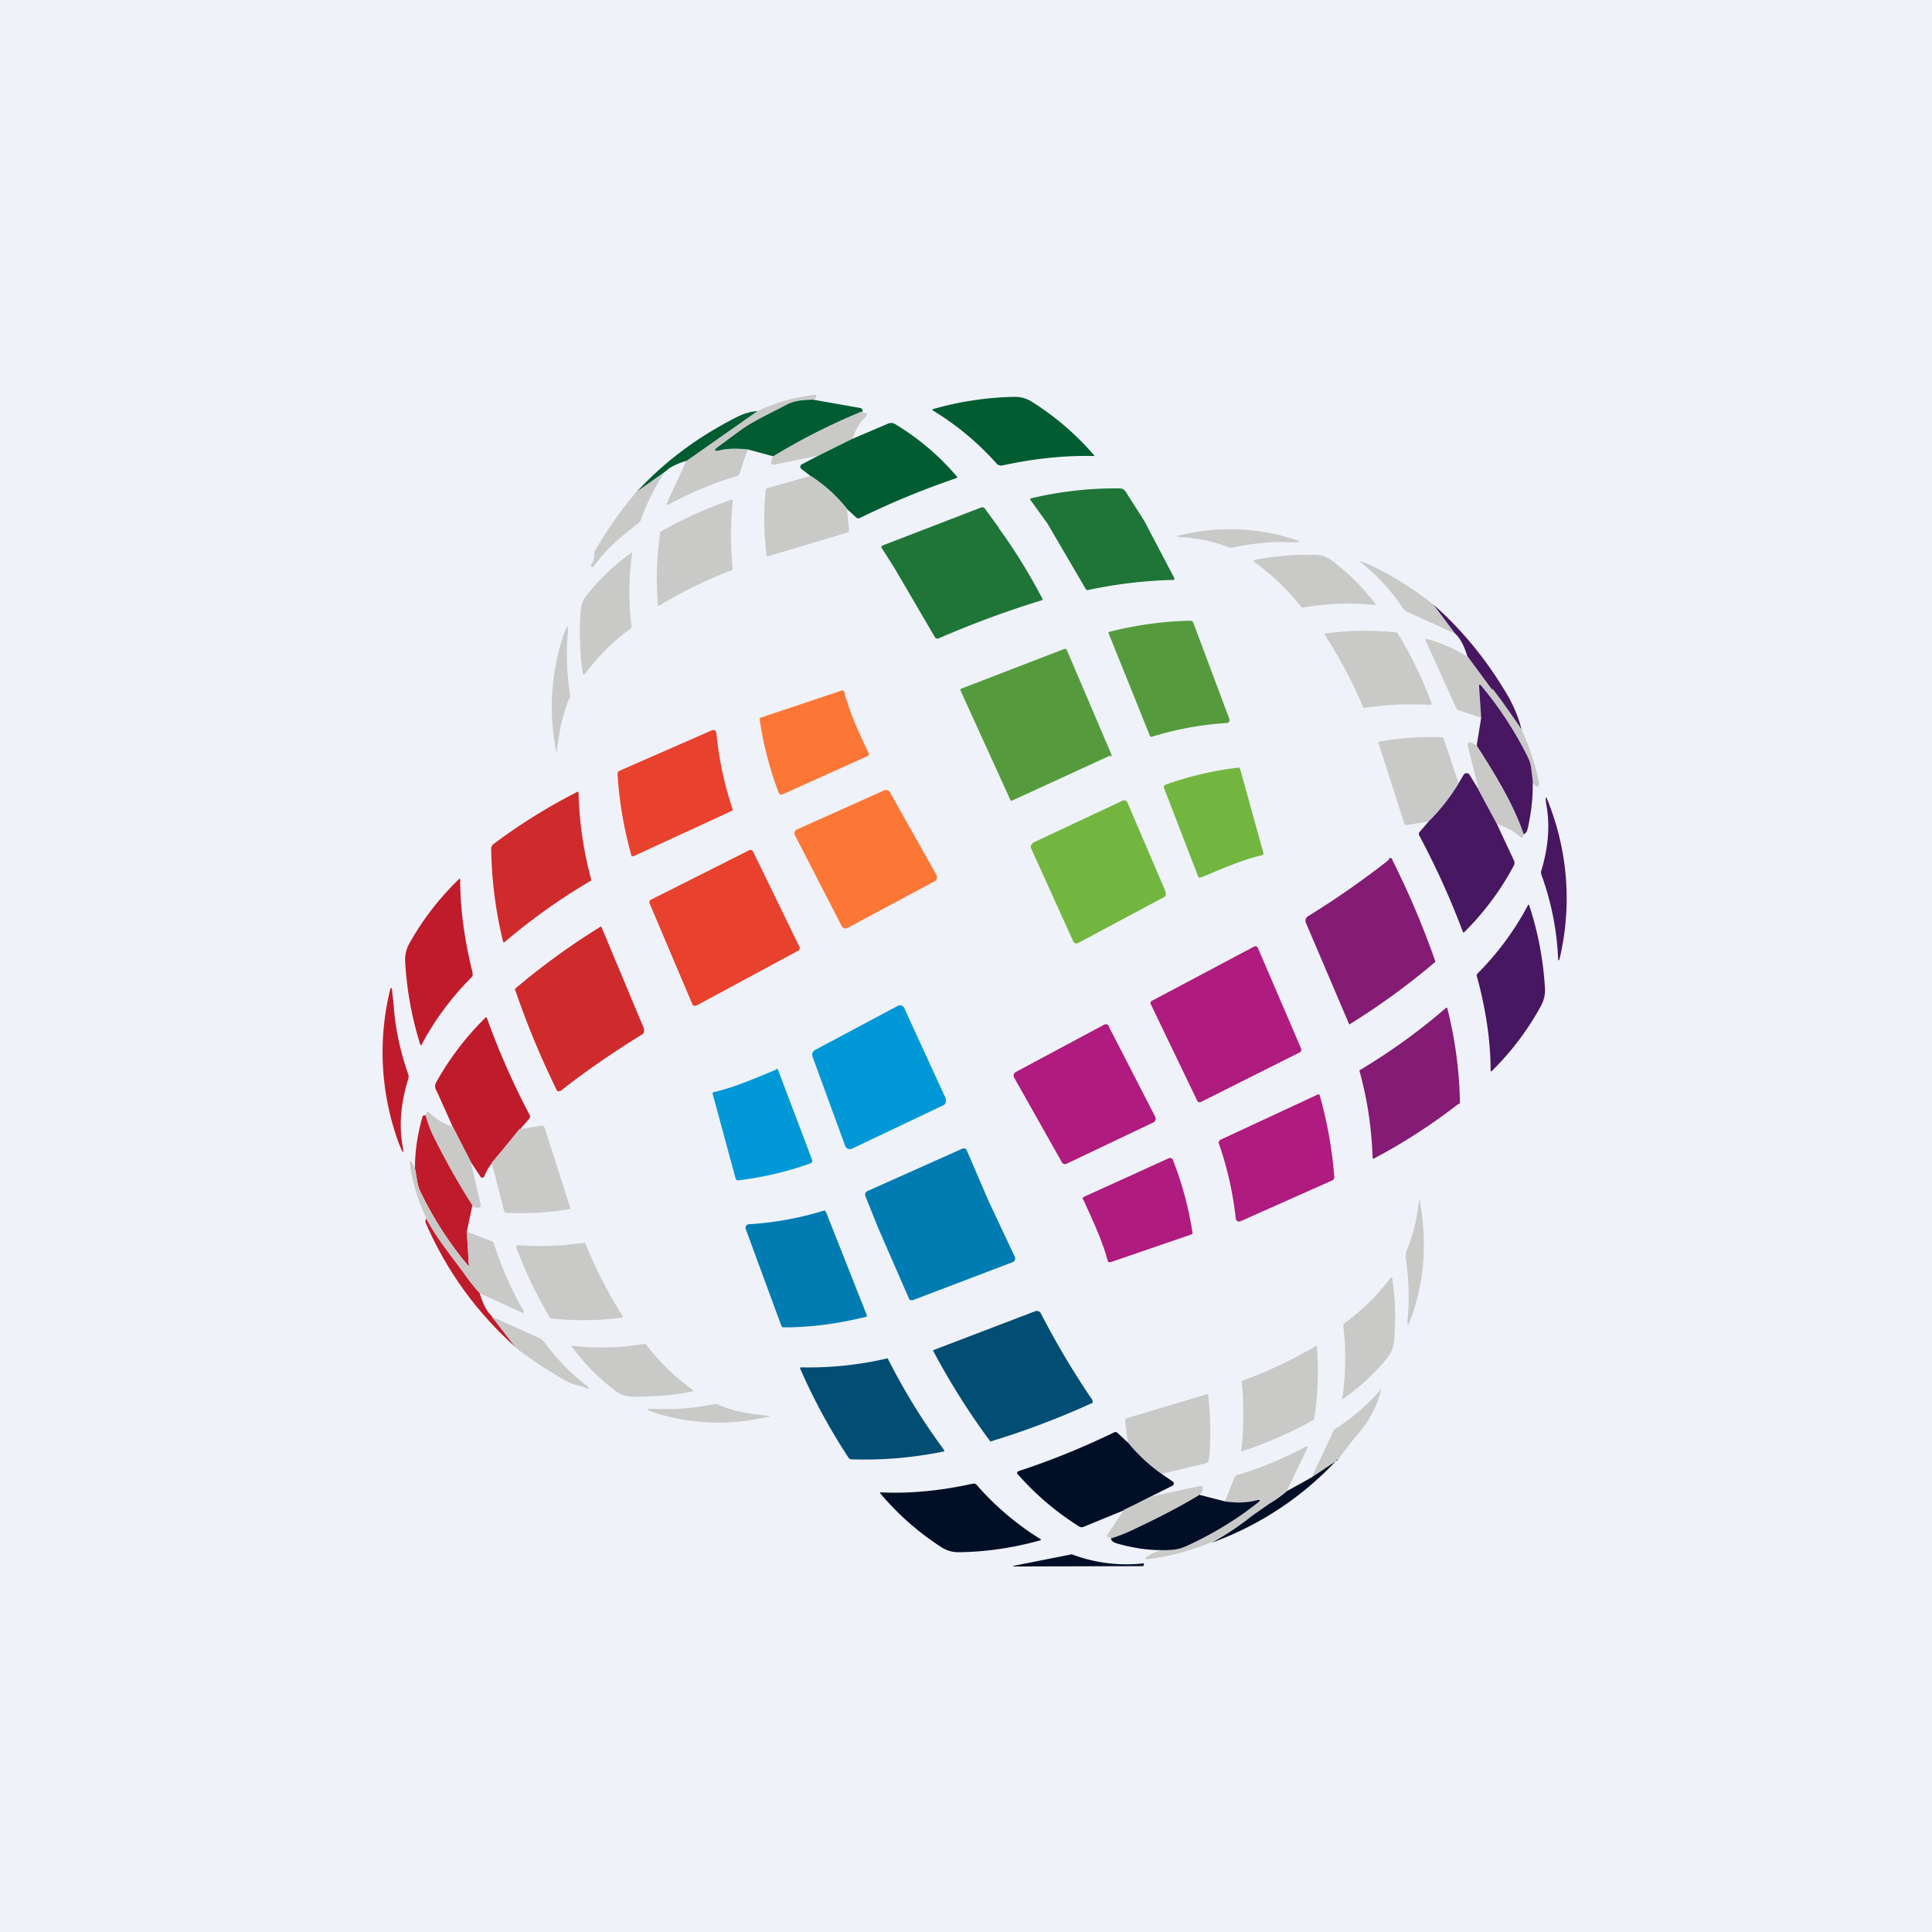 <?xml version="1.0" encoding="UTF-8"?>
<!-- generated by Finnhub -->
<svg viewBox="0 0 55.5 55.5" xmlns="http://www.w3.org/2000/svg">
<path d="M 0,0 H 55.5 V 55.5 H 0 Z" fill="rgb(239, 242, 248)"/>
<path d="M 23.34,11.465 C 23.05,11.48 22.82,11.5 22.55,11.65 C 22.1,11.89 21.57,12.12 21.19,12.41 L 20.65,12.82 C 20.48,12.94 20.5,12.98 20.7,12.93 C 20.92,12.88 21.18,12.88 21.48,12.91 L 21.24,13.61 A 0.12,0.12 0 0,1 21.16,13.68 C 20.48,13.88 19.83,14.16 19.23,14.48 C 19.15,14.53 19.13,14.51 19.17,14.43 L 19.72,13.23 L 21.76,11.81 A 5.16,5.16 0 0,1 23.44,11.34 L 23.45,11.36 V 11.39 A 0.25,0.25 0 0,1 23.35,11.49 Z" fill="rgb(201, 201, 200)"/>
<path d="M 28.74,13.365 A 0.12,0.12 0 0,1 28.65,13.34 A 8.07,8.07 0 0,0 26.78,11.78 A 0.04,0.04 0 0,1 26.81,11.75 A 9.14,9.14 0 0,1 29.14,11.4 A 0.9,0.9 0 0,1 29.64,11.54 A 7.89,7.89 0 0,1 31.44,13.09 L 31.42,13.1 H 31.41 C 30.59,13.08 29.71,13.17 28.75,13.38 Z M 23.35,11.48 L 24.71,11.72 C 24.73,11.72 24.75,11.73 24.76,11.75 A 0.1,0.1 0 0,1 24.78,11.82 A 17.94,17.94 0 0,0 22.22,13.11 L 21.48,12.91 C 21.18,12.88 20.92,12.88 20.7,12.93 C 20.5,12.98 20.49,12.93 20.65,12.82 L 21.19,12.42 C 21.58,12.12 22.1,11.89 22.55,11.65 C 22.82,11.5 23.05,11.49 23.35,11.48 Z M 21.76,11.81 L 19.72,13.24 C 19.44,13.32 19.24,13.42 19.12,13.54 L 18.28,14.14 C 19.08,13.27 20.03,12.56 21.13,12 C 21.36,11.88 21.57,11.82 21.76,11.81 Z" fill="rgb(1, 92, 50)"/>
<path d="M 24.68,11.835 A 0.5,0.5 0 0,1 24.87,11.87 C 24.92,11.89 24.92,11.91 24.89,11.95 C 24.7,12.13 24.57,12.35 24.49,12.61 L 23.51,13.09 L 22.23,13.35 C 22.18,13.35 22.16,13.34 22.15,13.3 C 22.15,13.23 22.17,13.17 22.22,13.1 C 23.02,12.62 23.84,12.2 24.69,11.85 Z" fill="rgb(201, 201, 200)"/>
<path d="M 24.32,14.605 C 24.02,14.23 23.67,13.92 23.28,13.67 L 23.02,13.47 A 0.08,0.08 0 0,1 22.99,13.41 A 0.08,0.08 0 0,1 23.03,13.34 L 23.51,13.09 L 24.48,12.61 L 25.51,12.17 A 0.22,0.22 0 0,1 25.71,12.18 C 26.37,12.58 26.96,13.07 27.48,13.68 C 27.51,13.71 27.5,13.73 27.46,13.74 C 26.49,14.07 25.58,14.45 24.7,14.88 C 24.67,14.9 24.63,14.89 24.6,14.87 L 24.33,14.62 Z" fill="rgb(1, 92, 50)"/>
<path d="M 19.11,13.535 C 18.81,13.99 18.58,14.45 18.42,14.91 A 0.2,0.2 0 0,1 18.36,15.01 C 17.86,15.41 17.46,15.71 17.04,16.29 H 17.02 L 16.99,16.27 C 16.97,16.27 16.97,16.25 16.98,16.23 C 17.04,16.14 17.08,16.03 17.07,15.93 C 17.07,15.88 17.07,15.84 17.1,15.81 C 17.43,15.23 17.83,14.67 18.28,14.13 L 19.12,13.55 Z M 23.29,13.67 C 23.67,13.92 24.02,14.23 24.33,14.62 L 24.39,15.22 C 24.39,15.26 24.37,15.29 24.34,15.3 L 22.06,15.98 H 22.04 A 0.03,0.03 0 0,1 22.02,15.97 V 15.95 A 8.4,8.4 0 0,1 22,14.05 A 0.1,0.1 0 0,1 22.05,14.02 L 23.29,13.67 Z M 21,14.36 C 21.04,14.35 21.06,14.36 21.05,14.4 A 9.4,9.4 0 0,0 21.05,16.36 L 21.02,16.38 A 12.75,12.75 0 0,0 18.92,17.41 A 0.03,0.03 0 0,1 18.9,17.38 A 8.9,8.9 0 0,1 18.97,15.28 A 11.61,11.61 0 0,1 21,14.36 Z" fill="rgb(201, 201, 200)"/>
<path d="M 32.86,14.945 L 32.34,14.13 A 0.2,0.2 0 0,0 32.17,14.03 A 10.47,10.47 0 0,0 29.6,14.32 A 0.05,0.05 0 0,0 29.6,14.36 L 30.09,15.04 L 31.19,16.92 L 31.22,16.95 H 31.25 C 32.05,16.78 32.87,16.68 33.69,16.66 C 33.74,16.66 33.75,16.64 33.73,16.6 L 32.87,14.96 Z M 28.7,15.17 L 28.3,14.62 A 0.1,0.1 0 0,0 28.18,14.58 L 25.38,15.66 C 25.32,15.68 25.3,15.72 25.34,15.76 L 25.69,16.31 L 26.86,18.31 A 0.08,0.08 0 0,0 26.96,18.34 A 27.93,27.93 0 0,1 29.94,17.24 A 0.05,0.05 0 0,0 29.94,17.19 C 29.57,16.48 29.15,15.8 28.69,15.17 Z" fill="rgb(31, 117, 56)"/>
<path d="M 33.83,15.405 C 33.76,15.42 33.76,15.4 33.84,15.39 A 6.06,6.06 0 0,1 37.14,15.48 C 37.38,15.55 37.37,15.58 37.12,15.58 C 36.59,15.55 36.02,15.6 35.4,15.73 A 0.2,0.2 0 0,1 35.29,15.72 C 34.71,15.5 34.36,15.47 33.84,15.42 Z M 16.82,19.34 C 16.78,19.4 16.75,19.39 16.74,19.33 A 8.18,8.18 0 0,1 16.68,17.58 C 16.69,17.38 16.75,17.22 16.87,17.08 A 6.27,6.27 0 0,1 18.15,15.87 L 18.16,15.88 V 15.9 A 7.7,7.7 0 0,0 18.14,17.97 A 0.1,0.1 0 0,1 18.1,18.07 C 17.6,18.43 17.18,18.86 16.82,19.34 Z M 36.05,16.16 C 35.99,16.12 36,16.1 36.06,16.08 C 36.59,15.98 37.16,15.92 37.77,15.94 C 37.97,15.94 38.13,16 38.27,16.11 A 6.28,6.28 0 0,1 39.52,17.36 A 0.03,0.03 0 0,1 39.49,17.38 A 7.26,7.26 0 0,0 37.46,17.45 A 0.1,0.1 0 0,1 37.36,17.41 C 36.98,16.93 36.54,16.51 36.05,16.16 Z M 41.18,17.37 L 41.8,18.2 L 40.41,17.57 A 0.23,0.23 0 0,1 40.32,17.5 A 5.7,5.7 0 0,0 39.05,16.12 S 39.17,16.14 39.31,16.21 C 39.96,16.51 40.58,16.89 41.18,17.37 Z" fill="rgb(201, 201, 200)"/>
<path d="M 43.7,20.945 A 22.38,22.38 0 0,0 42.87,19.81 H 42.85 V 19.8 L 42.15,18.85 C 42.06,18.55 41.95,18.34 41.8,18.2 L 41.18,17.37 C 42.03,18.12 42.75,19.01 43.34,20.03 C 43.5,20.32 43.63,20.63 43.71,20.96 Z" fill="rgb(71, 23, 98)"/>
<path d="M 31.84,18.185 A 0.04,0.04 0 0,1 31.87,18.15 C 32.65,17.95 33.42,17.85 34.19,17.83 C 34.23,17.83 34.26,17.85 34.28,17.89 L 35.31,20.64 A 0.1,0.1 0 0,1 35.31,20.73 A 0.09,0.09 0 0,1 35.24,20.77 A 9.18,9.18 0 0,0 33.07,21.17 A 0.08,0.08 0 0,1 33.03,21.13 L 31.85,18.2 Z" fill="rgb(85, 155, 61)"/>
<path d="M 16.35,20.065 C 16.12,20.67 16.07,21.01 16,21.54 C 16,21.62 15.98,21.62 15.97,21.54 A 6.44,6.44 0 0,1 16.21,18.18 C 16.3,17.94 16.33,17.94 16.31,18.2 A 7.3,7.3 0 0,0 16.38,19.97 C 16.38,20.01 16.38,20.05 16.36,20.08 Z M 41.12,20.19 C 41.13,20.23 41.12,20.25 41.08,20.25 A 8.77,8.77 0 0,0 39.17,20.34 A 13.1,13.1 0 0,0 38.05,18.23 A 0.03,0.03 0 0,1 38.07,18.2 A 8.38,8.38 0 0,1 40.12,18.17 C 40.14,18.17 40.15,18.19 40.16,18.21 C 40.54,18.83 40.86,19.49 41.12,20.19 Z M 42.15,18.85 L 42.85,19.8 H 42.87 L 42.88,19.79 C 43.16,20.15 43.43,20.54 43.71,20.96 A 6.85,6.85 0 0,1 44.22,22.52 A 0.1,0.1 0 0,1 44.18,22.59 A 0.1,0.1 0 0,1 44.14,22.6 C 44.13,22.6 44.09,22.57 44.04,22.5 A 8.47,8.47 0 0,0 43.99,22.1 A 1.16,1.16 0 0,0 43.88,21.73 C 43.51,20.99 43.08,20.33 42.58,19.72 C 42.51,19.64 42.48,19.65 42.48,19.75 L 42.56,20.62 L 41.87,20.39 A 0.05,0.05 0 0,1 41.84,20.36 L 40.96,18.41 C 40.94,18.37 40.95,18.35 41,18.36 C 41.37,18.46 41.76,18.62 42.15,18.86 Z" fill="rgb(201, 201, 200)"/>
<path d="M 31.89,21.705 L 29.07,23 H 29.04 A 0.04,0.04 0 0,1 29.02,22.97 L 27.59,19.83 A 0.04,0.04 0 0,1 27.62,19.78 L 30.58,18.64 H 30.62 L 30.64,18.66 L 31.93,21.68 V 21.71 A 0.04,0.04 0 0,1 31.9,21.73 Z" fill="rgb(85, 155, 61)"/>
<path d="M 44.03,22.485 C 44.04,22.9 43.99,23.33 43.89,23.79 C 43.87,23.89 43.83,23.94 43.77,23.97 C 43.47,23.08 42.92,22.2 42.42,21.42 L 42.55,20.62 L 42.49,19.75 C 42.48,19.65 42.51,19.64 42.57,19.72 C 43.07,20.32 43.51,20.99 43.88,21.73 C 43.94,21.85 43.98,21.97 43.99,22.1 L 44.04,22.5 Z" fill="rgb(71, 23, 98)"/>
<path d="M 24.25,19.875 C 24.42,20.51 24.68,21.06 24.96,21.65 A 0.06,0.06 0 0,1 24.92,21.72 L 22.48,22.82 A 0.08,0.08 0 0,1 22.42,22.82 A 0.08,0.08 0 0,1 22.37,22.77 A 9.9,9.9 0 0,1 21.82,20.65 A 0.1,0.1 0 0,1 21.87,20.61 L 24.17,19.84 A 0.06,0.06 0 0,1 24.23,19.84 A 0.06,0.06 0 0,1 24.26,19.89 Z" fill="rgb(252, 118, 54)"/>
<path d="M 18.18,24.585 A 0.04,0.04 0 0,1 18.14,24.6 V 24.58 C 17.92,23.8 17.79,23.02 17.74,22.24 C 17.74,22.19 17.76,22.16 17.8,22.14 L 20.45,20.98 A 0.09,0.09 0 0,1 20.53,20.98 A 0.1,0.1 0 0,1 20.58,21.06 A 9.72,9.72 0 0,0 21.05,23.26 C 21.05,23.28 21.03,23.29 21.01,23.3 L 18.19,24.6 Z" fill="rgb(232, 65, 45)"/>
<path d="M 41.89,22.485 C 41.67,22.89 41.38,23.26 41.04,23.6 L 40.41,23.7 C 40.37,23.7 40.35,23.7 40.34,23.65 L 39.6,21.35 C 39.6,21.32 39.6,21.3 39.64,21.3 C 40.24,21.2 40.84,21.15 41.4,21.18 C 41.44,21.18 41.47,21.2 41.48,21.24 L 41.9,22.5 Z M 42.42,21.42 C 42.92,22.2 43.47,23.08 43.77,23.97 L 43.75,24.03 C 43.73,24.07 43.7,24.08 43.67,24.04 C 43.47,23.87 43.25,23.74 43,23.67 L 42.48,22.69 L 42.16,21.41 C 42.15,21.37 42.16,21.34 42.21,21.33 C 42.28,21.33 42.35,21.35 42.41,21.43 Z" fill="rgb(201, 201, 200)"/>
<path d="M 34.49,25.195 A 0.05,0.05 0 0,1 34.45,25.21 A 0.06,0.06 0 0,1 34.42,25.18 L 33.44,22.64 A 0.08,0.08 0 0,1 33.44,22.58 A 0.08,0.08 0 0,1 33.49,22.54 A 9.34,9.34 0 0,1 35.59,22.05 A 0.1,0.1 0 0,1 35.63,22.11 L 36.29,24.49 A 0.06,0.06 0 0,1 36.29,24.54 A 0.06,0.06 0 0,1 36.24,24.57 C 35.62,24.72 35.08,24.97 34.49,25.21 Z" fill="rgb(114, 182, 64)"/>
<path d="M 42.47,22.685 L 43,23.67 L 43.5,24.74 C 43.51,24.78 43.51,24.82 43.49,24.86 A 7.92,7.92 0 0,1 42.05,26.79 A 0.05,0.05 0 0,1 42.02,26.76 C 41.66,25.8 41.24,24.88 40.77,24 C 40.75,23.97 40.76,23.93 40.78,23.9 L 41.04,23.6 C 41.38,23.26 41.67,22.89 41.9,22.5 L 42.05,22.25 A 0.1,0.1 0 0,1 42.13,22.21 A 0.1,0.1 0 0,1 42.21,22.25 L 42.48,22.69 Z" fill="rgb(71, 23, 98)"/>
<path d="M 24.17,26.585 L 22.84,24 A 0.12,0.12 0 0,1 22.89,23.83 L 25.41,22.7 A 0.12,0.12 0 0,1 25.49,22.7 C 25.52,22.7 25.54,22.73 25.56,22.75 L 26.91,25.15 A 0.12,0.12 0 0,1 26.91,25.24 A 0.12,0.12 0 0,1 26.86,25.31 L 24.34,26.66 A 0.12,0.12 0 0,1 24.24,26.66 A 0.12,0.12 0 0,1 24.18,26.61 Z" fill="rgb(252, 118, 54)"/>
<path d="M 14.14,24.275 A 16.42,16.42 0 0,1 16.6,22.74 L 16.62,22.76 V 22.79 A 10.5,10.5 0 0,0 16.99,25.29 A 17.54,17.54 0 0,0 14.51,27.05 C 14.48,27.08 14.46,27.08 14.45,27.04 A 11.9,11.9 0 0,1 14.11,24.34 A 0.15,0.15 0 0,1 14.15,24.29 Z" fill="rgb(207, 42, 44)"/>
<path d="M 44.49,23.075 A 7.5,7.5 0 0,1 44.8,27.55 C 44.78,27.6 44.77,27.6 44.76,27.55 A 8.04,8.04 0 0,0 44.28,25.13 A 0.2,0.2 0 0,1 44.28,25 C 44.48,24.33 44.53,23.7 44.42,23.11 C 44.38,22.85 44.4,22.84 44.5,23.09 Z" fill="rgb(71, 23, 98)"/>
<path d="M 29.66,24.215 L 32.25,23 A 0.1,0.1 0 0,1 32.33,23 A 0.1,0.1 0 0,1 32.39,23.06 L 33.49,25.63 V 25.71 A 0.1,0.1 0 0,1 33.44,25.77 L 30.97,27.09 A 0.1,0.1 0 0,1 30.85,27.07 A 0.11,0.11 0 0,1 30.83,27.04 L 29.62,24.37 A 0.11,0.11 0 0,1 29.67,24.23 Z" fill="rgb(114, 182, 64)"/>
<path d="M 21.62,24.435 L 22.97,27.21 A 0.08,0.08 0 0,1 22.93,27.31 L 20,28.89 A 0.07,0.07 0 0,1 19.94,28.89 A 0.08,0.08 0 0,1 19.89,28.85 L 18.66,25.95 A 0.08,0.08 0 0,1 18.69,25.85 L 21.53,24.42 A 0.08,0.08 0 0,1 21.63,24.46 Z" fill="rgb(232, 65, 45)"/>
<path d="M 39.89,24.675 A 0.06,0.06 0 0,1 40,24.71 A 24.63,24.63 0 0,1 41.23,27.61 C 41.23,27.63 41.23,27.64 41.21,27.65 A 20.05,20.05 0 0,1 38.76,29.43 L 37.51,26.5 A 0.14,0.14 0 0,1 37.51,26.4 A 0.13,0.13 0 0,1 37.56,26.33 C 38.42,25.8 39.2,25.25 39.91,24.69 Z" fill="rgb(132, 27, 116)"/>
<path d="M 13.57,27.945 A 0.12,0.12 0 0,1 13.55,28.07 A 8.18,8.18 0 0,0 12.1,30.03 L 12.08,30.02 L 12.07,30 A 9.73,9.73 0 0,1 11.64,27.64 A 0.94,0.94 0 0,1 11.75,27.12 A 7.96,7.96 0 0,1 13.2,25.24 A 0.03,0.03 0 0,1 13.22,25.27 C 13.22,26.1 13.34,27 13.58,27.96 Z" fill="rgb(192, 27, 43)"/>
<path d="M 42.42,28.045 A 0.12,0.12 0 0,1 42.46,27.95 A 8.18,8.18 0 0,0 43.9,25.99 H 43.92 L 43.93,26.01 C 44.18,26.77 44.33,27.55 44.38,28.36 A 0.94,0.94 0 0,1 44.27,28.89 A 7.93,7.93 0 0,1 42.84,30.78 A 0.03,0.03 0 0,1 42.82,30.75 C 42.82,29.92 42.69,29.02 42.43,28.06 Z" fill="rgb(71, 23, 98)"/>
<path d="M 16.08,31.335 A 0.06,0.06 0 0,1 16.04,31.35 A 0.06,0.06 0 0,1 16,31.33 A 24.82,24.82 0 0,1 14.79,28.41 A 19.95,19.95 0 0,1 17.27,26.61 L 18.5,29.55 V 29.65 A 0.13,0.13 0 0,1 18.44,29.72 C 17.58,30.25 16.8,30.79 16.09,31.35 Z" fill="rgb(207, 42, 44)"/>
<path d="M 34.39,31.615 L 33.06,28.85 A 0.07,0.07 0 0,1 33.09,28.75 L 36.03,27.19 A 0.07,0.07 0 0,1 36.09,27.19 A 0.07,0.07 0 0,1 36.13,27.22 L 37.38,30.13 V 30.19 L 37.34,30.23 L 34.49,31.66 A 0.07,0.07 0 0,1 34.4,31.63 Z" fill="rgb(175, 27, 126)"/>
<path d="M 11.48,32.905 A 7.56,7.56 0 0,1 11.21,28.42 C 11.23,28.37 11.25,28.37 11.26,28.42 L 11.31,28.88 C 11.35,29.51 11.49,30.18 11.73,30.87 A 0.2,0.2 0 0,1 11.73,30.99 C 11.52,31.66 11.46,32.29 11.56,32.89 C 11.61,33.15 11.58,33.16 11.49,32.92 Z" fill="rgb(192, 27, 43)"/>
<path d="M 25.97,28.945 L 27.17,31.56 V 31.67 A 0.14,0.14 0 0,1 27.1,31.75 L 24.47,33 A 0.14,0.14 0 0,1 24.36,33 A 0.14,0.14 0 0,1 24.28,32.92 L 23.34,30.35 A 0.15,0.15 0 0,1 23.34,30.25 A 0.14,0.14 0 0,1 23.4,30.17 L 25.8,28.89 A 0.14,0.14 0 0,1 25.98,28.96 Z" fill="rgb(1, 152, 215)"/>
<path d="M 41.89,31.715 A 16.48,16.48 0 0,1 39.45,33.29 A 0.05,0.05 0 0,1 39.43,33.25 A 10.56,10.56 0 0,0 39.05,30.75 A 17.65,17.65 0 0,0 41.52,28.97 C 41.55,28.94 41.57,28.94 41.58,28.98 A 11.92,11.92 0 0,1 41.94,31.68 A 0.15,0.15 0 0,1 41.89,31.73 Z" fill="rgb(132, 27, 116)"/>
<path d="M 14.93,32.425 L 14.13,33.42 C 14.04,33.52 13.97,33.65 13.91,33.8 A 0.06,0.06 0 0,1 13.86,33.83 A 0.05,0.05 0 0,1 13.81,33.81 L 13.51,33.36 L 13.01,32.38 L 12.58,31.42 C 12.49,31.24 12.46,31.2 12.57,31.02 A 8.26,8.26 0 0,1 13.96,29.22 A 0.04,0.04 0 0,1 13.99,29.25 C 14.33,30.2 14.74,31.13 15.22,32.04 C 15.23,32.07 15.23,32.11 15.2,32.14 L 14.94,32.44 Z" fill="rgb(192, 27, 43)"/>
<path d="M 31.85,29.485 L 33.19,32.09 A 0.12,0.12 0 0,1 33.14,32.24 L 30.64,33.43 A 0.1,0.1 0 0,1 30.5,33.38 L 29.13,30.95 A 0.12,0.12 0 0,1 29.17,30.8 L 31.71,29.44 A 0.1,0.1 0 0,1 31.86,29.49 Z" fill="rgb(175, 27, 126)"/>
<path d="M 22.28,30.715 A 0.06,0.06 0 0,1 22.35,30.73 L 22.36,30.76 L 23.33,33.32 A 0.08,0.08 0 0,1 23.28,33.42 A 9.45,9.45 0 0,1 21.18,33.91 A 0.1,0.1 0 0,1 21.13,33.85 L 20.48,31.45 A 0.06,0.06 0 0,1 20.5,31.37 H 20.52 C 21.15,31.22 21.7,30.97 22.29,30.73 Z" fill="rgb(1, 152, 215)"/>
<path d="M 35.03,32.755 L 37.86,31.44 A 0.04,0.04 0 0,1 37.89,31.44 A 0.04,0.04 0 0,1 37.91,31.46 C 38.13,32.24 38.27,33.03 38.33,33.81 C 38.33,33.86 38.31,33.89 38.27,33.91 L 35.62,35.09 A 0.1,0.1 0 0,1 35.5,35.01 A 9.72,9.72 0 0,0 35,32.81 L 35.04,32.77 Z" fill="rgb(175, 27, 126)"/>
<path d="M 13.01,32.365 L 13.52,33.36 L 13.81,34.61 C 13.81,34.66 13.81,34.68 13.76,34.69 A 0.22,0.22 0 0,1 13.56,34.63 C 13.14,33.96 12.76,33.27 12.41,32.56 A 2.3,2.3 0 0,1 12.23,32.03 A 0.2,0.2 0 0,1 12.26,31.95 C 12.27,31.93 12.29,31.93 12.32,31.95 C 12.52,32.15 12.75,32.28 13.02,32.38 Z" fill="rgb(201, 201, 200)"/>
<path d="M 12.22,32.015 C 12.27,32.21 12.33,32.38 12.41,32.56 C 12.76,33.27 13.14,33.96 13.57,34.63 L 13.41,35.38 L 13.47,36.34 C 13.47,36.38 13.47,36.38 13.44,36.35 C 12.91,35.72 12.46,35.02 12.09,34.26 C 11.97,34.03 11.98,33.82 11.92,33.56 C 11.92,33.04 12,32.55 12.14,32.07 C 12.15,32.05 12.17,32.04 12.19,32.04 H 12.23 Z" fill="rgb(192, 27, 43)"/>
<path d="M 14.12,33.405 L 14.93,32.44 L 15.53,32.34 C 15.55,32.33 15.58,32.34 15.6,32.34 C 15.63,32.36 15.64,32.39 15.65,32.41 L 16.38,34.69 C 16.38,34.72 16.38,34.74 16.34,34.74 A 8.8,8.8 0 0,1 14.56,34.84 C 14.52,34.84 14.49,34.82 14.48,34.78 L 14.13,33.42 Z" fill="rgb(201, 201, 200)"/>
<path d="M 31.1,34.445 A 0.06,0.06 0 0,1 31.11,34.41 A 0.06,0.06 0 0,1 31.14,34.38 L 33.58,33.27 A 0.07,0.07 0 0,1 33.64,33.27 A 0.08,0.08 0 0,1 33.69,33.31 A 9.9,9.9 0 0,1 34.26,35.43 A 0.1,0.1 0 0,1 34.2,35.47 L 31.9,36.26 H 31.87 A 0.06,0.06 0 0,1 31.83,36.24 L 31.82,36.21 C 31.65,35.59 31.38,35.04 31.12,34.46 Z" fill="rgb(175, 27, 126)"/>
<path d="M 11.91,33.555 C 11.98,33.82 11.97,34.03 12.09,34.27 C 12.46,35.02 12.91,35.72 13.44,36.35 C 13.46,36.38 13.48,36.38 13.47,36.34 L 13.41,35.38 L 14.11,35.65 A 0.13,0.13 0 0,1 14.19,35.73 C 14.41,36.41 14.69,37.05 15.03,37.64 C 15.07,37.71 15.05,37.73 14.98,37.7 L 13.78,37.15 A 6.55,6.55 0 0,1 13.28,36.53 A 18,18 0 0,0 12.82,35.89 A 5,5 0 0,1 11.77,33.39 C 11.76,33.35 11.77,33.34 11.81,33.37 C 11.85,33.41 11.89,33.47 11.92,33.57 Z M 40.76,34.52 C 40.76,34.44 40.78,34.44 40.79,34.52 C 41,35.7 40.92,36.82 40.53,37.88 C 40.45,38.12 40.42,38.11 40.44,37.85 C 40.49,37.31 40.47,36.73 40.38,36.09 L 40.39,35.97 C 40.63,35.39 40.69,35.04 40.76,34.52 Z" fill="rgb(201, 201, 200)"/>
<path d="M 28.43,34.575 L 27.77,33.04 A 0.08,0.08 0 0,0 27.7,32.99 H 27.66 L 24.91,34.22 A 0.1,0.1 0 0,0 24.86,34.28 A 0.11,0.11 0 0,0 24.86,34.36 L 25.22,35.26 L 26.11,37.3 C 26.11,37.32 26.14,37.34 26.16,37.35 H 26.22 L 29.11,36.25 L 29.14,36.22 A 0.09,0.09 0 0,0 29.16,36.16 A 0.1,0.1 0 0,0 29.16,36.12 L 28.44,34.59 Z M 24.9,37.78 V 37.81 L 24.89,37.83 H 24.87 C 24.09,38.02 23.32,38.13 22.54,38.13 C 22.5,38.14 22.46,38.12 22.44,38.07 L 21.42,35.3 A 0.1,0.1 0 0,1 21.43,35.22 A 0.1,0.1 0 0,1 21.5,35.17 A 9.25,9.25 0 0,0 23.69,34.77 L 23.73,34.82 L 24.9,37.78 Z" fill="rgb(1, 124, 179)"/>
<path d="M 12.23,34.985 C 12.41,35.32 12.61,35.62 12.82,35.9 L 13.29,36.53 C 13.45,36.76 13.61,36.97 13.78,37.15 C 13.87,37.45 13.98,37.67 14.13,37.81 L 14.82,38.71 C 13.7,37.71 12.83,36.52 12.22,35.11 C 12.22,35.09 12.22,35.05 12.24,35 Z" fill="rgb(192, 27, 43)"/>
<path d="M 14.83,35.815 C 14.82,35.79 14.84,35.77 14.88,35.77 A 8.74,8.74 0 0,0 16.79,35.7 L 16.82,35.73 A 13.15,13.15 0 0,0 17.9,37.83 L 17.89,37.84 L 17.87,37.85 A 8.41,8.41 0 0,1 15.81,37.87 A 12.18,12.18 0 0,1 14.83,35.83 Z M 39.93,36.73 C 39.97,36.68 39.99,36.68 40,36.75 C 40.08,37.3 40.1,37.88 40.05,38.5 A 0.88,0.88 0 0,1 39.86,39 A 6.21,6.21 0 0,1 38.56,40.2 V 40.17 C 38.66,39.49 38.67,38.8 38.59,38.1 C 38.59,38.06 38.6,38.02 38.64,38 C 39.13,37.64 39.56,37.22 39.93,36.73 Z" fill="rgb(201, 201, 200)"/>
<path d="M 31.38,40.205 V 40.24 A 0.06,0.06 0 0,1 31.39,40.29 L 31.36,40.31 A 23.48,23.48 0 0,1 28.45,41.41 A 20.52,20.52 0 0,1 26.8,38.79 L 29.73,37.67 A 0.13,0.13 0 0,1 29.9,37.73 C 30.37,38.64 30.87,39.47 31.39,40.23 Z" fill="rgb(1, 77, 116)"/>
<path d="M 14.81,38.705 L 14.12,37.82 L 15.52,38.45 L 15.62,38.53 A 6.17,6.17 0 0,0 16.91,39.85 C 16.91,39.87 16.91,39.88 16.89,39.89 H 16.87 C 16.67,39.79 16.47,39.79 16.3,39.69 C 15.8,39.41 15.3,39.09 14.82,38.72 Z M 38.43,41.94 L 37.68,42.44 L 38.3,41.12 A 0.17,0.17 0 0,1 38.35,41.05 A 5.98,5.98 0 0,0 39.69,39.89 C 39.59,40.28 39.39,40.73 39.12,41.06 C 38.88,41.34 38.65,41.64 38.43,41.94 Z M 19.88,39.9 C 19.93,39.95 19.93,39.97 19.86,39.98 C 19.33,40.08 18.76,40.13 18.16,40.12 A 0.84,0.84 0 0,1 17.66,39.94 A 6.3,6.3 0 0,1 16.42,38.68 L 16.43,38.66 H 16.45 A 7.2,7.2 0 0,0 18.48,38.61 A 0.1,0.1 0 0,1 18.58,38.65 C 18.95,39.13 19.38,39.55 19.88,39.91 Z M 35.7,41.69 C 35.67,41.7 35.65,41.69 35.66,41.65 A 9.43,9.43 0 0,0 35.67,39.69 L 35.7,39.66 A 12.65,12.65 0 0,0 37.81,38.66 A 0.03,0.03 0 0,1 37.83,38.68 A 8.92,8.92 0 0,1 37.75,40.78 A 11.69,11.69 0 0,1 35.71,41.68 Z" fill="rgb(201, 201, 200)"/>
<path d="M 24.37,41.865 A 17.04,17.04 0 0,1 22.98,39.3 A 0.05,0.05 0 0,1 23.03,39.28 A 9.94,9.94 0 0,0 25.5,39.02 A 18.2,18.2 0 0,0 27.11,41.64 C 27.14,41.67 27.13,41.7 27.09,41.7 A 11.27,11.27 0 0,1 24.43,41.92 A 0.15,0.15 0 0,1 24.38,41.88 Z" fill="rgb(1, 77, 116)"/>
<path d="M 33.36,42.325 C 33,42.08 32.68,41.78 32.4,41.44 L 32.32,40.81 C 32.32,40.77 32.33,40.75 32.37,40.74 L 34.64,40.06 C 34.69,40.04 34.71,40.06 34.71,40.11 C 34.78,40.77 34.79,41.38 34.73,41.91 C 34.73,41.98 34.69,42.03 34.62,42.04 L 33.37,42.34 Z M 22.05,40.67 C 22.13,40.67 22.13,40.69 22.05,40.7 A 6.02,6.02 0 0,1 18.77,40.57 C 18.53,40.49 18.54,40.47 18.79,40.47 A 6.8,6.8 0 0,0 20.49,40.34 A 0.2,0.2 0 0,1 20.62,40.35 C 21.19,40.58 21.53,40.61 22.05,40.67 Z" fill="rgb(201, 201, 200)"/>
<path d="M 32.39,41.425 C 32.68,41.78 33,42.08 33.37,42.34 L 33.69,42.56 A 0.07,0.07 0 0,1 33.72,42.62 A 0.07,0.07 0 0,1 33.68,42.68 L 33.08,42.98 L 32.3,43.38 L 31.13,43.86 A 0.14,0.14 0 0,1 31,43.85 A 7.97,7.97 0 0,1 29.22,42.33 A 0.06,0.06 0 0,1 29.23,42.28 L 29.26,42.26 C 30.18,41.96 31.09,41.59 32,41.15 A 0.09,0.09 0 0,1 32.1,41.16 L 32.4,41.44 Z" fill="rgb(1, 15, 38)"/>
<path d="M 36.95,42.825 A 5.1,5.1 0 0,1 36.46,43.2 L 35.96,43.55 C 35.6,43.84 35.2,44.09 34.76,44.32 A 7.2,7.2 0 0,1 33.05,44.78 C 32.87,44.81 32.85,44.78 33.01,44.68 C 33.07,44.64 33.19,44.58 33.37,44.53 C 33.63,44.53 33.84,44.53 34.09,44.41 C 34.83,44.07 35.51,43.66 36.13,43.17 C 36.23,43.1 36.21,43.07 36.1,43.1 A 2.3,2.3 0 0,1 35.19,43.13 L 35.46,42.45 A 0.12,0.12 0 0,1 35.54,42.37 C 36.23,42.17 36.87,41.9 37.48,41.57 C 37.55,41.54 37.58,41.56 37.54,41.63 L 36.96,42.84 Z" fill="rgb(201, 201, 200)"/>
<path d="M 38.42,41.925 A 9.18,9.18 0 0,1 34.8,44.32 A 7.93,7.93 0 0,0 35.96,43.55 L 36.46,43.2 C 36.66,43.08 36.82,42.96 36.96,42.84 L 37.68,42.44 L 38.43,41.94 Z M 27.95,42.62 A 0.12,0.12 0 0,1 28.06,42.66 A 8.05,8.05 0 0,0 29.9,44.22 V 44.24 L 29.88,44.25 C 29.12,44.46 28.35,44.58 27.55,44.59 A 0.9,0.9 0 0,1 27.05,44.45 A 7.83,7.83 0 0,1 25.28,42.89 A 0.03,0.03 0 0,1 25.3,42.87 C 26.12,42.91 27,42.83 27.95,42.62 Z" fill="rgb(1, 15, 38)"/>
<path d="M 34.43,42.935 C 33.9,43.28 33.28,43.6 32.6,43.92 C 32.33,44.05 32.1,44.14 31.92,44.19 A 0.22,0.22 0 0,1 31.84,44.16 C 31.8,44.14 31.79,44.11 31.82,44.07 L 32.29,43.37 L 33.08,42.99 L 34.46,42.69 C 34.51,42.67 34.54,42.69 34.55,42.76 C 34.55,42.84 34.52,42.9 34.44,42.95 Z" fill="rgb(201, 201, 200)"/>
<path d="M 34.43,42.935 L 35.19,43.13 C 35.52,43.18 35.82,43.17 36.09,43.1 C 36.21,43.07 36.22,43.1 36.13,43.17 C 35.51,43.66 34.83,44.07 34.09,44.41 C 33.84,44.53 33.63,44.53 33.36,44.53 C 32.94,44.53 32.5,44.46 32.06,44.33 C 31.96,44.29 31.91,44.25 31.92,44.19 C 32.1,44.14 32.33,44.05 32.6,43.92 C 33.28,43.6 33.9,43.28 34.44,42.95 Z M 32.85,44.98 L 32.83,44.99 L 29.12,45 L 29.1,44.99 L 29.12,44.98 L 30.79,44.65 A 4.41,4.41 0 0,0 32.85,44.91 C 32.86,44.91 32.87,44.92 32.86,44.94 L 32.85,44.98 Z" fill="rgb(1, 15, 38)"/>
</svg>
